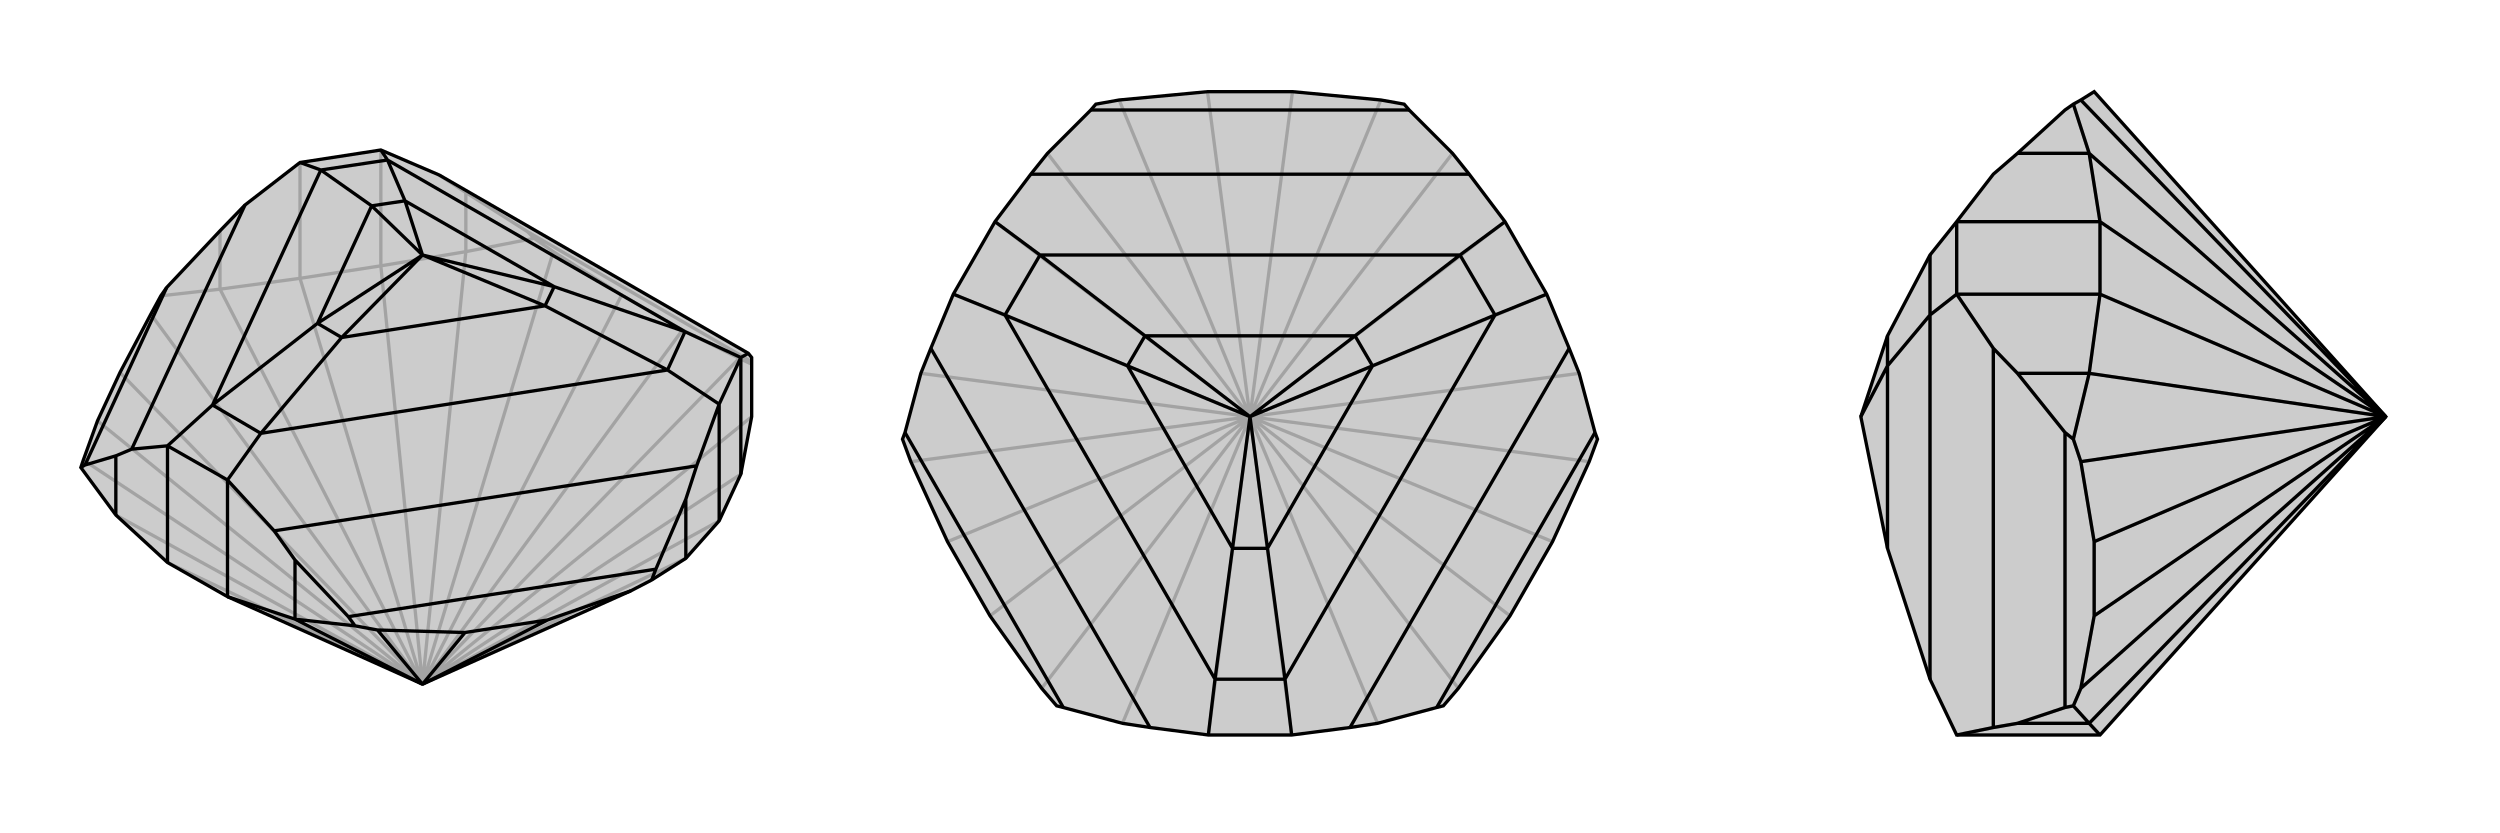 <svg xmlns="http://www.w3.org/2000/svg" viewBox="0 0 3000 1000">
    <g stroke="currentColor" stroke-width="4" fill="none" transform="translate(7 24)">
        <path fill="currentColor" stroke="none" fill-opacity=".2" d="M750,685L775,672L816,646L856,601L882,545L895,476L895,405L891,400L520,186L450,156L353,171L287,222L257,253L193,321L186,331L174,353L137,423L110,481L93,528L90,537L132,594L194,651L266,692L500,797z" />
<path stroke-opacity=".2" d="M626,254L895,410M500,797L816,646M500,797L856,601M500,797L882,545M880,406L895,413M500,797L895,476M880,406L812,372M500,797L880,406M812,372L739,330M500,797L812,372M739,330L657,278M500,797L739,330M657,278L634,262M500,797L657,278M500,797L552,278M500,797L450,295M500,797L353,310M500,797L257,323M500,797L174,353M500,797L137,423M500,797L110,481M500,797L93,528M500,797L194,651M500,797L132,594M353,310L450,295M353,310L257,323M353,171L353,310M520,186L552,207M552,278L450,295M450,156L450,295M257,323L186,331M257,323L257,253M626,254L634,262M626,254L552,207M552,278L634,262M552,278L552,207" />
<path d="M750,685L775,672L816,646L856,601L882,545L895,476L895,405L891,400L520,186L450,156L353,171L287,222L257,253L193,321L186,331L174,353L137,423L110,481L93,528L90,537L132,594L194,651L266,692L500,797z" />
<path d="M411,716L780,659M95,534L193,321M829,535L322,613M287,222L151,515M815,374L458,168M794,420L306,496M248,462L378,180M658,320L479,217M647,343L403,381M374,364L439,223M815,374L882,405M794,420L856,461M306,496L266,552M248,462L194,511M458,168L450,156M378,180L353,171M815,374L658,320M794,420L647,343M815,374L794,420M306,496L403,381M248,462L374,364M306,496L248,462M458,168L479,217M378,180L439,223M458,168L378,180M658,320L500,282M647,343L500,282M658,320L647,343M403,381L500,282M374,364L500,282M403,381L374,364M479,217L500,282M439,223L500,282M479,217L439,223M446,732L419,727M500,797L347,719M446,732L551,735M500,797L446,732M551,735L650,720M500,797L551,735M650,720L750,685M500,797L650,720M194,511L266,552M882,405L856,461M891,400L882,405M882,405L882,545M829,535L816,575M829,535L856,461M856,461L856,601M151,515L132,523M151,515L194,511M194,511L194,651M322,613L347,648M322,613L266,552M266,692L347,719M266,552L266,692M411,716L419,727M411,716L347,648M347,719L419,727M347,719L347,648M95,534L90,537M95,534L132,523M132,594L132,523M780,659L775,672M780,659L816,575M816,646L816,575" />
    </g>
    <g stroke="currentColor" stroke-width="4" fill="none" transform="translate(1000 0)">
        <path fill="currentColor" stroke="none" fill-opacity=".2" d="M812,739L863,650L907,554L917,527L914,519L895,448L883,418L856,353L806,266L763,209L743,184L691,132L685,125L657,120L551,110L449,110L343,120L315,125L309,132L257,184L237,209L194,266L144,353L117,418L105,448L86,519L83,527L93,554L137,650L188,739L250,826L268,847L276,849L347,868L380,873L450,882L550,882L620,873L653,868L724,849L732,847L750,826z" />
<path stroke-opacity=".2" d="M500,500L550,882M500,500L653,868M500,500L750,826M500,500L812,739M500,500L863,650M500,500L907,554M500,500L895,448M500,500L856,353M500,500L806,266M500,500L743,184M500,500L657,120M500,500L551,110M500,500L449,110M500,500L343,120M500,500L257,184M500,500L194,266M500,500L144,353M500,500L105,448M500,500L93,554M500,500L137,650M500,500L188,739M500,500L250,826M500,500L450,882M500,500L347,868" />
<path d="M812,739L863,650L907,554L917,527L914,519L895,448L883,418L856,353L806,266L763,209L743,184L691,132L685,125L657,120L551,110L449,110L343,120L315,125L309,132L257,184L237,209L194,266L144,353L117,418L105,448L86,519L83,527L93,554L137,650L188,739L250,826L268,847L276,849L347,868L380,873L450,882L550,882L620,873L653,868L724,849L732,847L750,826z" />
<path d="M309,132L691,132M724,849L914,519M276,849L86,519M763,209L237,209M883,418L620,873M117,418L380,873M752,306L248,306M794,378L542,815M458,815L206,378M626,403L374,403M647,439L521,658M479,658L353,439M752,306L806,266M794,378L856,353M542,815L550,882M458,815L450,882M248,306L194,266M206,378L144,353M752,306L626,403M794,378L647,439M752,306L794,378M542,815L521,658M458,815L479,658M542,815L458,815M248,306L374,403M206,378L353,439M248,306L206,378M626,403L500,500M647,439L500,500M626,403L647,439M521,658L500,500M479,658L500,500M521,658L479,658M374,403L500,500M353,439L500,500M374,403L353,439" />
    </g>
    <g stroke="currentColor" stroke-width="4" fill="none" transform="translate(2000 0)">
        <path fill="currentColor" stroke="none" fill-opacity=".2" d="M265,403L233,500L265,658L316,815L348,882L520,882L863,500L513,110L497,120L488,125L478,132L421,184L392,209L348,266L316,306z" />
<path stroke-opacity=".2" d="M478,849L478,519M392,418L392,873M316,815L316,378M265,658L265,439M316,378L348,353M316,378L265,439M316,306L316,378M265,439L233,500M265,403L265,439M863,500L497,120M863,500L507,184M863,500L520,266M863,500L520,353M497,554L488,527M863,500L507,448M497,554L513,650M863,500L497,554M513,650L513,739M863,500L513,650M513,739L497,826M863,500L513,739M497,826L488,847M863,500L497,826M863,500L507,868M348,353L348,266M520,353L520,266M392,418L421,448M392,418L348,353M520,353L507,448M348,353L520,353M507,184L520,266M348,266L520,266M392,873L421,868M392,873L348,882M520,882L507,868M478,849L488,847M478,849L421,868M507,868L488,847M507,868L421,868M478,519L488,527M478,519L421,448M507,448L488,527M507,448L421,448M507,184L488,125M507,184L421,184" />
<path d="M265,403L233,500L265,658L316,815L348,882L520,882L863,500L513,110L497,120L488,125L478,132L421,184L392,209L348,266L316,306z" />
<path d="M478,849L478,519M392,418L392,873M316,378L316,815M265,439L265,658M316,378L348,353M316,378L265,439M316,306L316,378M265,439L233,500M265,403L265,439M497,826L488,847M863,500L507,868M497,826L513,739M863,500L497,826M513,739L513,650M863,500L513,739M513,650L497,554M863,500L513,650M497,554L488,527M863,500L497,554M863,500L507,448M863,500L520,353M863,500L520,266M863,500L507,184M863,500L497,120M348,266L348,353M520,266L520,353M520,266L507,184M348,266L520,266M392,418L421,448M392,418L348,353M507,448L520,353M348,353L520,353M392,873L421,868M392,873L348,882M520,882L507,868M478,849L488,847M478,849L421,868M507,868L488,847M507,868L421,868M478,519L488,527M478,519L421,448M507,448L488,527M507,448L421,448M507,184L488,125M507,184L421,184" />
    </g>
</svg>
